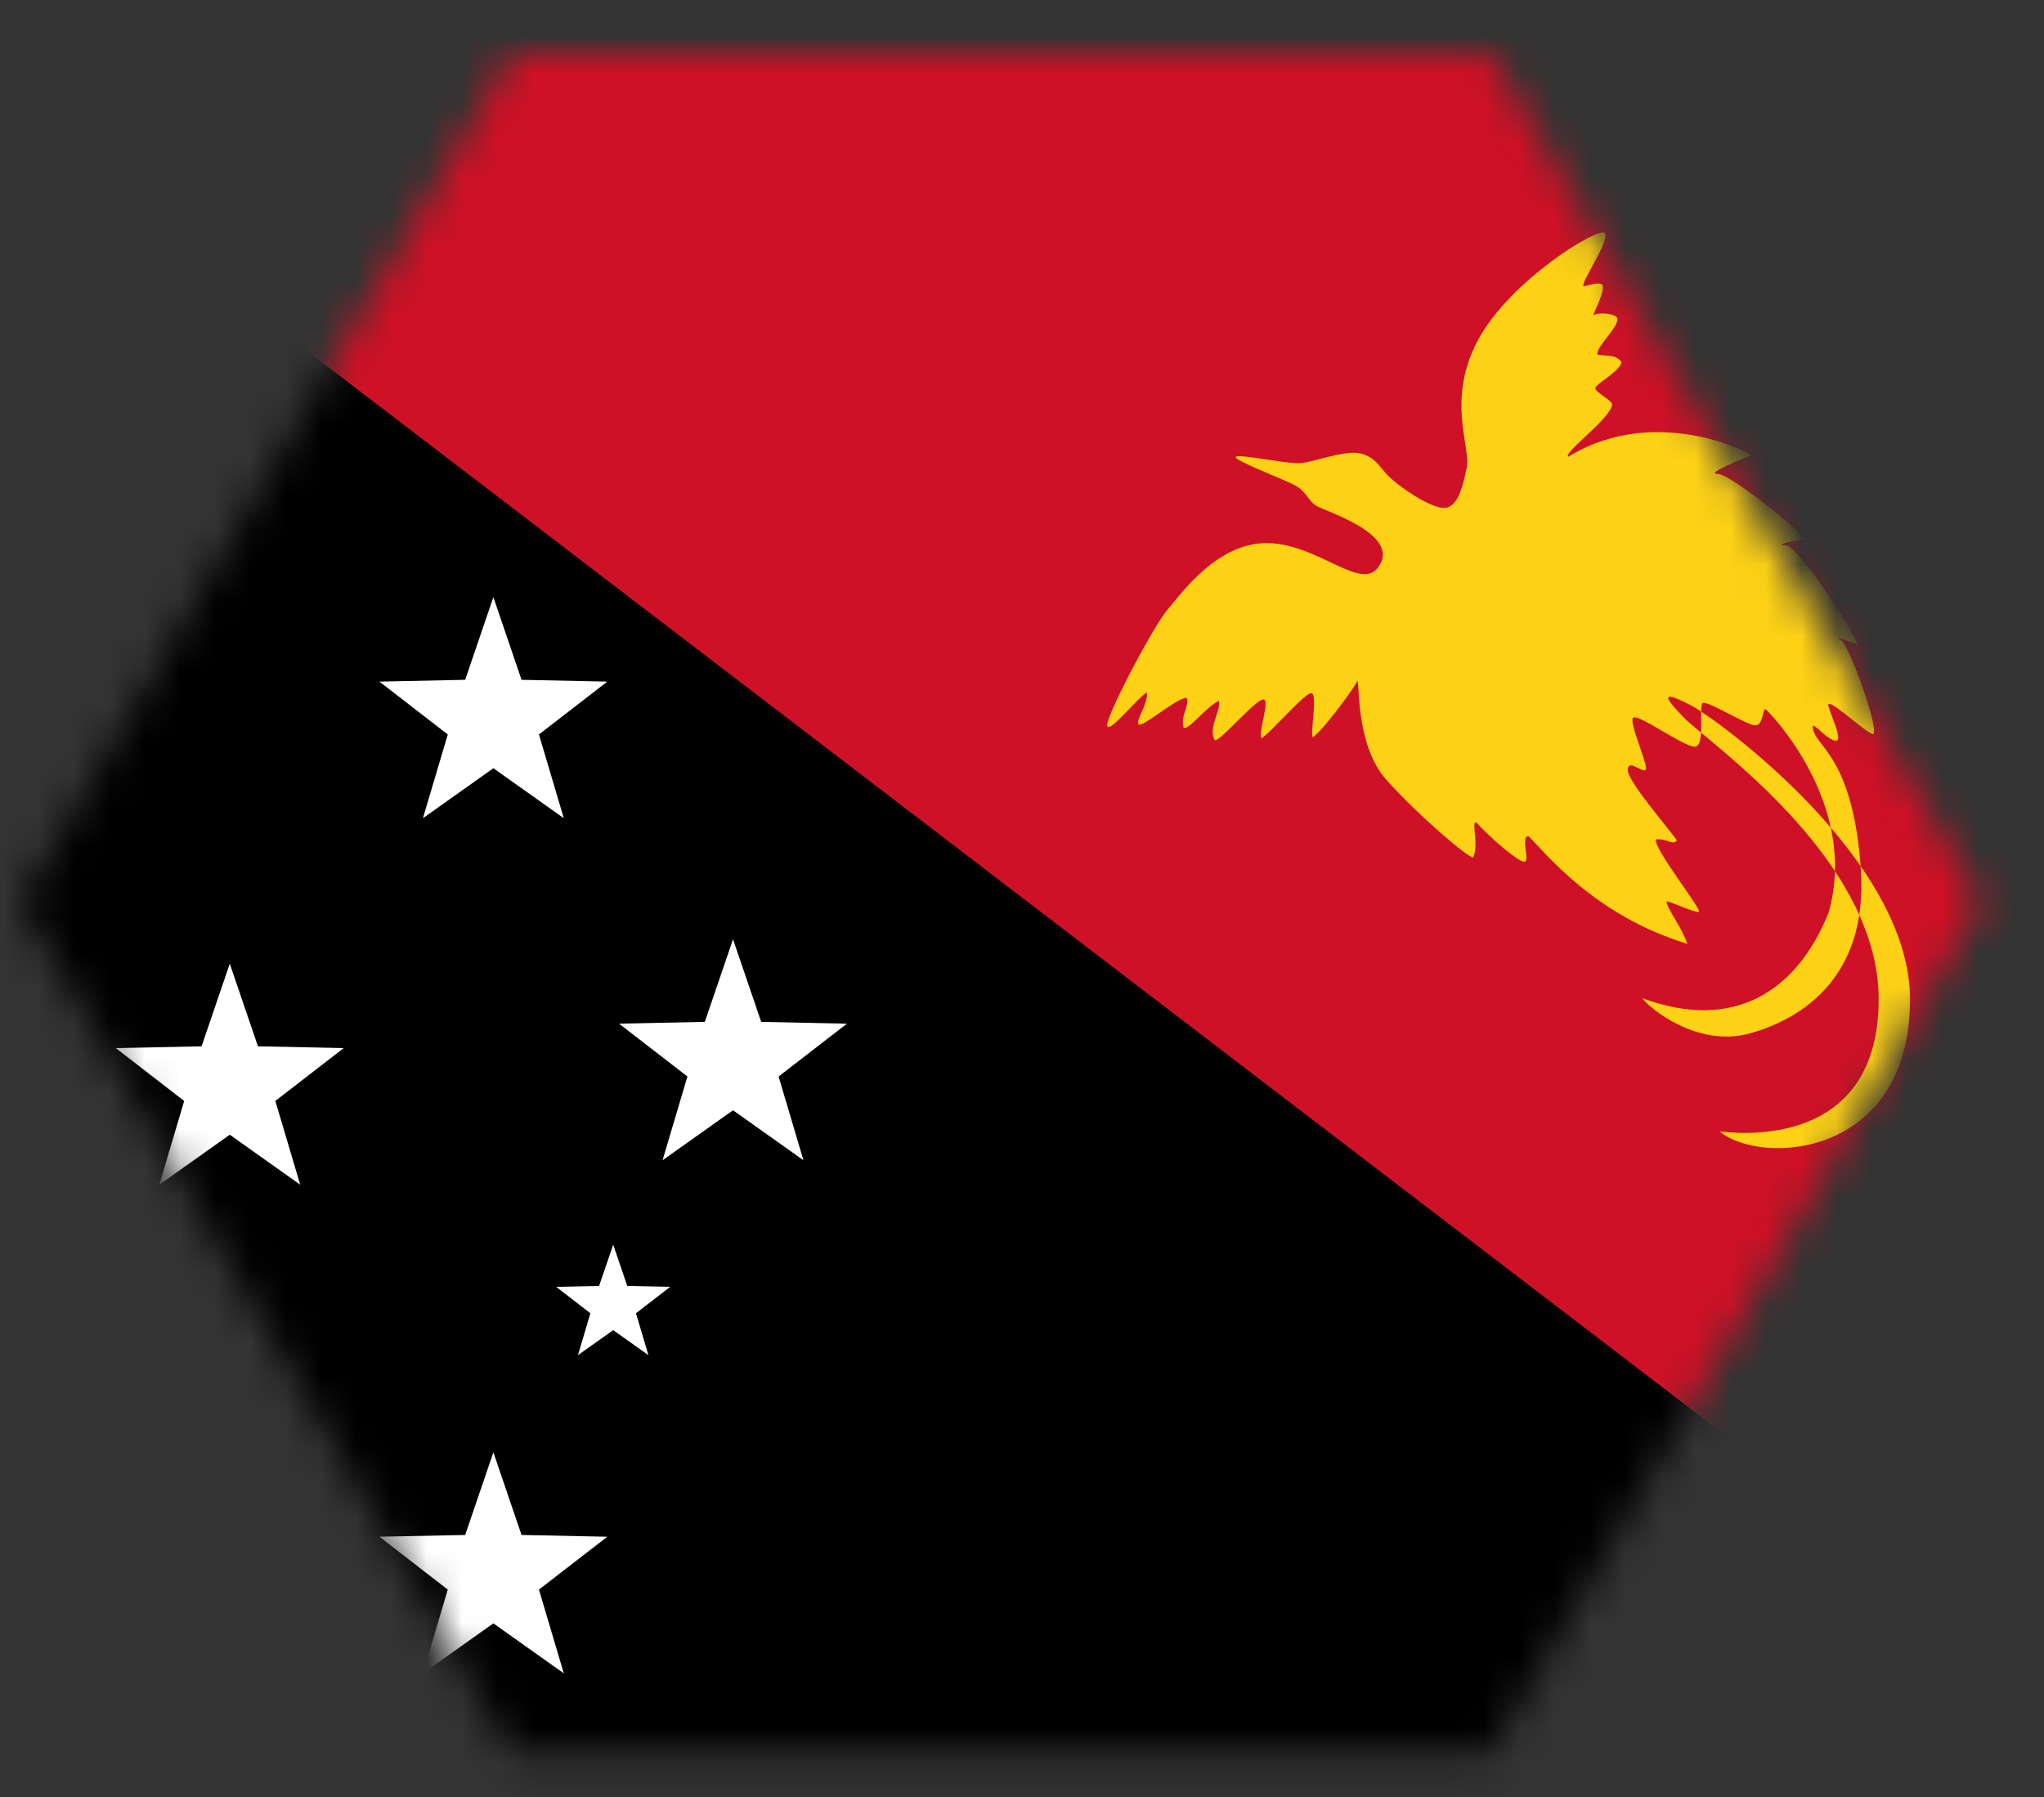 <?xml version="1.0" encoding="UTF-8"?>
<svg width="58px" height="51px" viewBox="0 0 58 51" version="1.1" xmlns="http://www.w3.org/2000/svg" xmlns:xlink="http://www.w3.org/1999/xlink">
    <rect x="0" y="0" width="58" height="51" fill="#333333" stroke="none"/>
    <title>Desktop/Icons/Flags/CountryCollection/PapuaNewGuinea</title>
    <defs>
        <polygon id="path-1" points="13.902 0 0 24.086 13.902 48.171 41.706 48.171 55.606 24.086 41.706 0"></polygon>
    </defs>
    <g id="Desktop/Icons/Flags/CountryCollection/PapuaNewGuinea" stroke="none" stroke-width="1" fill="none" fill-rule="evenodd">
        <g id="Group-15" transform="translate(0.611, 1.527)">
            <mask id="mask-2" fill="white">
                <use xlink:href="#path-1"></use>
            </mask>
            <g id="Clip-8"></g>
            <g id="Group-16" mask="url(#mask-2)">
                <g transform="translate(-3.611, -0.527)">
                    <polygon id="Fill-1" fill="#000000" points="0 52 68 52 68 0 0 0"></polygon>
                    <polygon id="Fill-2" fill="#CE1126" points="0 0 68 52 68 0"></polygon>
                    <g id="Group-15" stroke-width="1" fill="none" transform="translate(6.286, 5.597)">
                        <path d="M44.505,13.775 C45.217,14.501 50.022,17.767 50.022,21.76 C50.022,25.752 46.522,25.631 45.513,25.51 C46.64,26.477 50.912,26.296 50.912,21.76 C50.912,17.767 45.395,13.775 44.683,13.412 C43.971,13.05 43.793,13.05 44.505,13.775 L44.505,13.775 Z M35.814,9.511 C35.312,10.172 34.123,8.846 32.699,8.815 C31.276,8.785 30.267,10.207 29.852,10.691 C29.437,11.174 28.102,13.715 28.132,13.987 C28.161,14.259 28.962,13.231 29.259,13.05 C29.288,13.412 28.932,13.836 29.021,13.957 C29.11,14.078 30.059,13.231 30.386,13.201 C30.475,13.443 30.208,13.685 30.297,14.047 C30.416,14.168 30.949,13.443 31.305,13.291 C31.365,13.564 30.979,14.078 31.187,14.41 C31.335,14.441 32.225,13.382 32.521,13.261 C32.818,13.14 32.373,14.259 32.521,14.35 C32.788,14.168 33.619,13.201 33.886,13.08 C34.153,12.959 33.856,14.32 33.975,14.32 C34.301,14.078 35.132,12.929 35.221,12.747 C35.31,12.566 35.132,14.501 36.051,15.529 C36.971,16.558 38.365,17.737 38.513,17.737 C38.691,17.404 38.454,16.709 38.602,16.739 C39.017,17.193 39.789,17.858 39.966,17.858 C40.144,17.858 39.848,17.132 40.085,17.132 C40.56,17.586 41.924,19.37 44.594,20.187 C44.416,19.673 44.03,19.219 44,18.977 C44.178,19.007 44.801,19.31 44.92,19.28 C45.039,19.249 43.615,17.465 43.704,17.223 C44.03,17.193 44.178,17.404 44.297,17.253 C44.149,17.011 42.903,15.59 42.903,15.257 C42.903,14.925 43.289,15.318 43.407,15.257 C43.526,15.197 42.933,13.926 43.051,13.775 C43.17,13.624 44.475,14.592 44.801,14.592 C45.128,14.592 44.89,13.412 45.039,13.352 C45.187,13.291 46.284,13.987 46.522,13.987 C46.759,13.987 46.729,13.473 46.818,13.533 C46.907,13.594 49.488,16.225 48.598,19.31 C47.708,21.518 45.928,22.697 43.318,21.729 C43.467,21.971 44.861,23.151 46.373,22.727 C47.886,22.304 49.725,21.094 49.517,18.07 C49.31,15.046 48.331,14.622 48.183,14.169 C48.034,13.715 48.42,14.29 48.746,14.411 C49.072,14.532 48.687,13.775 48.598,13.443 C48.509,13.11 49.577,14.138 49.844,14.229 C50.111,14.32 49.221,11.749 48.954,11.568 C48.687,11.386 49.221,11.628 49.399,11.688 C49.577,11.749 47.767,8.876 47.382,8.876 C46.996,8.876 47.708,8.725 47.916,8.725 C48.123,8.725 45.84,6.85 45.454,6.85 C45.068,6.85 46.284,6.366 46.403,6.335 C46.611,6.366 43.763,4.793 41.212,6.366 C41.064,6.245 42.414,5.292 42.458,4.884 C42.473,4.778 42.013,4.551 41.983,4.43 C41.954,4.309 42.695,3.946 42.725,3.674 C42.547,3.432 42.221,3.523 42.043,3.462 C41.998,3.236 42.666,2.676 42.606,2.434 C42.562,2.298 42.072,2.253 41.954,2.344 C41.835,2.434 42.265,1.708 42.191,1.497 C42.132,1.406 41.894,1.467 41.657,1.527 C41.509,1.497 42.428,0.196 42.25,0.015 C42.072,-0.167 39.581,1.345 38.661,3.039 C37.742,4.733 38.454,6.094 38.335,6.668 C38.216,7.243 38.068,7.817 37.682,7.817 C37.297,7.817 36.407,7.213 36.111,6.91 C35.814,6.608 35.755,6.396 35.339,6.275 C34.924,6.154 33.975,6.517 33.619,6.547 C33.263,6.577 31.869,6.275 31.78,6.366 C31.691,6.457 33.144,7.001 33.471,7.182 C33.797,7.364 33.827,7.606 34.064,7.757 C34.301,7.908 36.526,8.574 35.814,9.511 Z" id="Fill-3" fill="#FCD116"></path>
                        <polygon id="Fill-5" fill="#FFFFFF" points="10.714 10.349 11.513 12.694 13.947 12.745 12.007 14.245 12.712 16.621 10.714 15.203 8.715 16.621 9.42 14.245 7.48 12.745 9.914 12.694"></polygon>
                        <polygon id="Fill-7" fill="#FFFFFF" points="3.234 20.749 4.033 23.094 6.467 23.145 4.527 24.645 5.232 27.021 3.234 25.603 1.235 27.021 1.94 24.645 0 23.145 2.434 23.094"></polygon>
                        <polygon id="Fill-9" fill="#FFFFFF" points="10.714 34.616 11.513 36.961 13.947 37.011 12.007 38.511 12.712 40.887 10.714 39.469 8.715 40.887 9.42 38.511 7.48 37.011 9.914 36.961"></polygon>
                        <polygon id="Fill-11" fill="#FFFFFF" points="17.514 20.056 18.313 22.401 20.747 22.452 18.807 23.951 19.512 26.327 17.514 24.909 15.515 26.327 16.22 23.951 14.28 22.451 16.714 22.401"></polygon>
                        <polygon id="Fill-13" fill="#FFFFFF" points="14.114 28.723 14.513 29.895 15.73 29.92 14.76 30.67 15.113 31.858 14.114 31.149 13.114 31.858 13.467 30.67 12.497 29.92 13.714 29.895"></polygon>
                    </g>
                </g>
            </g>
        </g>
    </g>
</svg>
